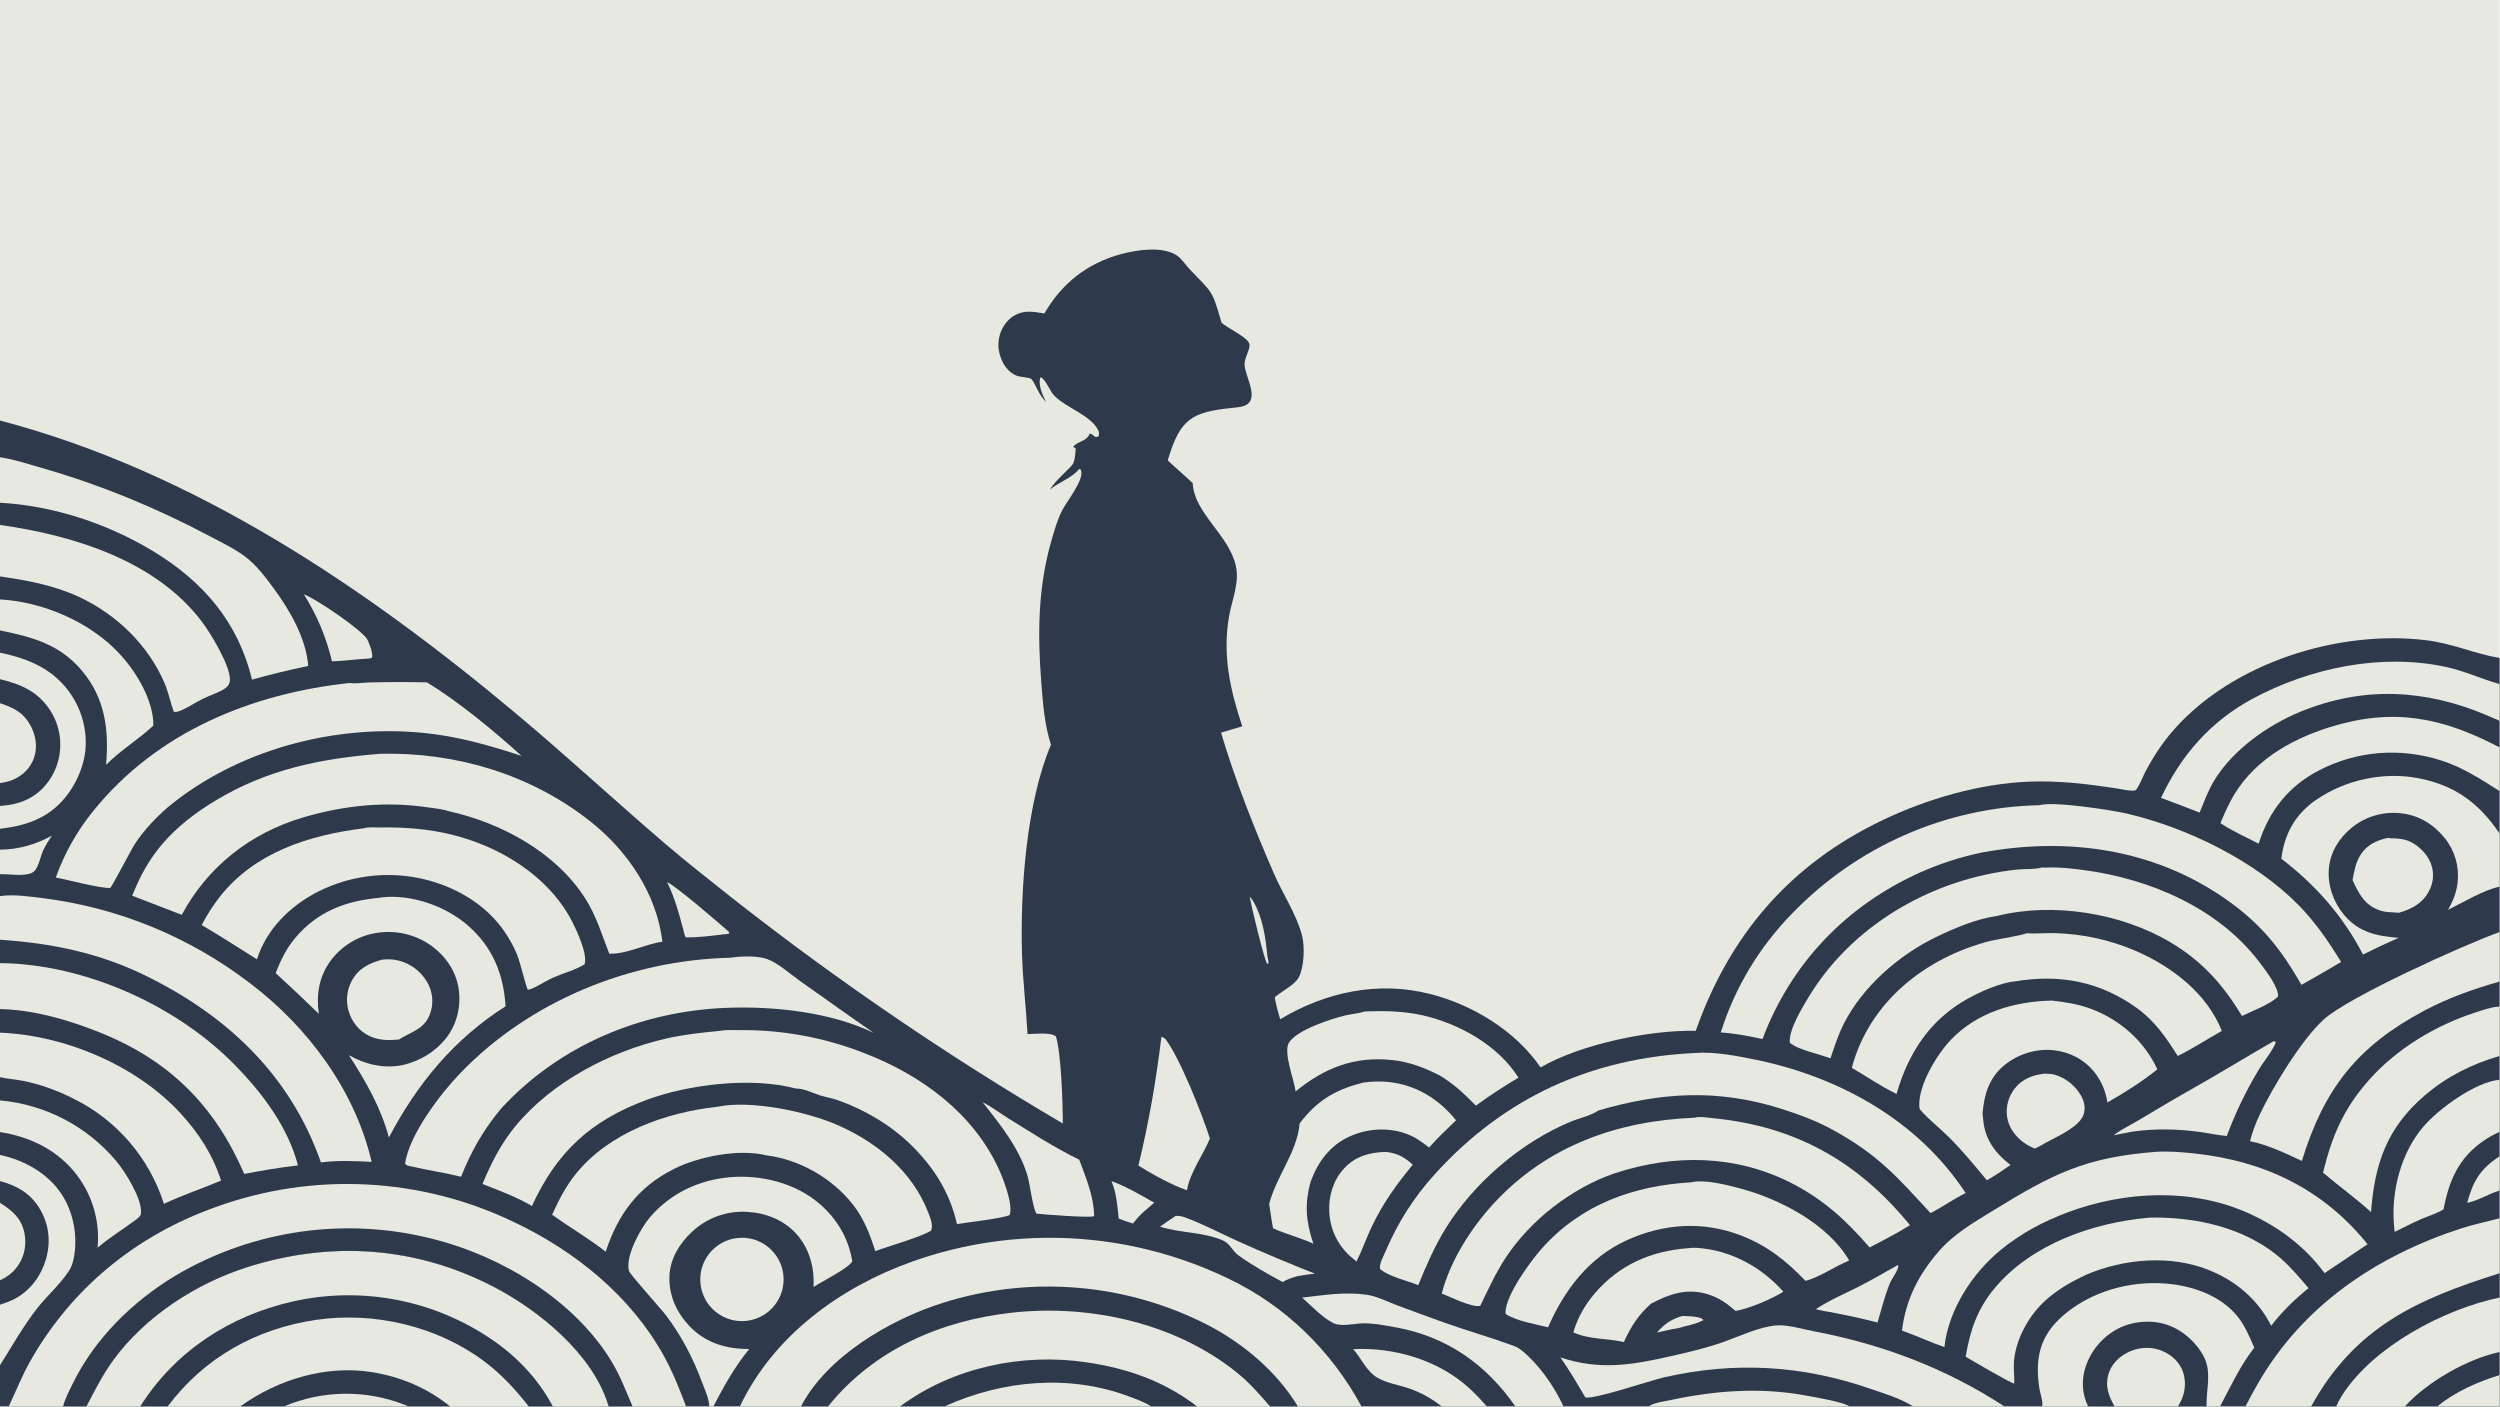 <?xml version="1.0" encoding="UTF-8"?> <svg xmlns="http://www.w3.org/2000/svg" xmlns:xlink="http://www.w3.org/1999/xlink" width="3839" height="2160" viewBox="0 0 3839 2160"><path fill="#E7E8DF" transform="matrix(2.109 0 0 2.109 6.10352e-05 0)" d="M0 0L1820 0L1820 479.07L1820 498.103L1820 524.854L1820 544.202L1820 576.023L1820 606.894L1820 645.612L1820 678.627L1820 714.698L1820 732.862L1820 768.861L1820 786.197L1820 824.098L1820 841.817L1820 866.721L1820 887.029L1820 927.075L1820 944.762L1820 984.444L1820 1001.23L1820 1024L1774.61 1024L1751.07 1024L1701.07 1024L1682.8 1024L1635.02 1024L1616.46 1024L1606.66 1024L1585.91 1024L1539.65 1024L1520.4 1024L1486.9 1024L1459.36 1024L1392.93 1024L1346.6 1024L1200.46 1024L1138.34 1024L1103.33 1024L1082.56 1024L1049.64 1024L991.324 1024L944.988 1024L924.663 1024L871.574 1024L838.211 1024L687.81 1024L655.388 1024L602.951 1024L583.249 1024L538.739 1024L519.421 1024L516.428 1024L499.554 1024L460.54 1024L443.178 1024L402.496 1024L384.933 1024L327.668 1024L297.132 1024L206.859 1024L175.012 1024L122.141 1024L102.143 1024L62.909 1024L45.947 1024L6.413 1024L0 1024L0 994.052L0 949.973L0 932.15L0 875.801L0 859.972L0 840.95L0 824.259L0 801.224L0 784.303L0 751.907L0 734.725L0 701.257L0 684.235L0 652.452L0 636.474L0 618.617L0 603.437L0 586.815L0 570.169L0 512.011L0 494.56L0 475.217L0 459.023L0 436.446L0 419.715L0 382.224L0 366.055L0 332.924L0 306.188L0 0Z"></path><path fill="#2E3A4C" transform="matrix(2.109 0 0 2.109 6.10352e-05 0)" d="M760.396 228.268C773.076 206.32 791.666 191.655 816.216 185.033C827.829 181.9 845.741 179.17 856.406 185.678C860.215 188.003 863.103 192.776 866.211 196.022C883.265 213.834 882.519 211.14 889.384 234.841C893.679 239.143 910.14 246.083 909.835 251.374C909.56 256.155 906.081 260.634 906.189 265.602C906.35 273.037 916.136 288.462 908.346 294.209C905.367 296.407 901.155 296.594 897.604 296.956C867.556 300.022 859.232 304.87 850.258 335.217C856.192 340.89 862.504 346.145 868.442 351.79C869.357 373.533 894.839 389.417 899.864 412.091C902.594 424.414 896.952 436.852 894.881 448.839C890.02 476.973 895.656 502.149 904.505 528.851L889.053 533.459C899.491 568.425 913.101 602.72 927.626 636.187C934.005 650.886 944.241 666.117 948.102 681.501C950.098 689.455 949.604 704.21 945.626 711.702C942.682 717.248 932.965 721.788 928.165 726.195C929.093 731.683 930.492 736.81 932.128 742.117C965.282 722.304 1003.26 714.066 1041.31 723.731C1072.18 731.573 1103.52 750.581 1121.73 777.222C1150.11 760.539 1201.32 749.714 1234.69 750.574C1259.45 680.491 1303.49 629.214 1371 597.037C1403.38 581.603 1441.26 570.594 1477.3 569.139C1498.67 568.276 1519.93 570.806 1541.01 574.019C1543.41 574.385 1553 576.541 1554.96 575.326C1556.79 574.191 1560.39 565.221 1561.55 562.973C1567.49 551.471 1574.37 540.862 1582.97 531.15C1626.14 482.355 1702.61 458.526 1766.13 466.107C1785.62 468.432 1801.94 476.079 1820 479.07L1820 498.103L1820 524.854L1820 544.202L1820 576.023L1820 606.894L1820 645.612L1820 678.627L1820 714.698L1820 732.862L1820 768.861L1820 786.197L1820 824.098L1820 841.817L1820 866.721L1820 887.029L1820 927.075L1820 944.762L1820 984.444L1820 1001.23L1820 1024L1774.61 1024L1751.07 1024L1701.07 1024L1682.8 1024L1635.02 1024L1616.46 1024L1606.66 1024L1585.91 1024L1539.65 1024L1520.4 1024L1486.9 1024L1459.36 1024L1392.93 1024L1346.6 1024L1200.46 1024L1138.34 1024L1103.33 1024L1082.56 1024L1049.64 1024L991.324 1024L944.988 1024L924.663 1024L871.574 1024L838.211 1024L687.81 1024L655.388 1024L602.951 1024L583.249 1024L538.739 1024L519.421 1024L516.428 1024L499.554 1024L460.54 1024L443.178 1024L402.496 1024L384.933 1024L327.668 1024L297.132 1024L206.859 1024L175.012 1024L122.141 1024L102.143 1024L62.909 1024L45.947 1024L6.413 1024L0 1024L0 994.052L0 949.973L0 932.15L0 875.801L0 859.972L0 840.95L0 824.259L0 801.224L0 784.303L0 751.907L0 734.725L0 701.257L0 684.235L0 652.452L0 636.474L0 618.617L0 603.437L0 586.815L0 570.169L0 512.011L0 494.56L0 475.217L0 459.023L0 436.446L0 419.715L0 382.224L0 366.055L0 332.924L0 306.188C141.176 343.24 266.507 427.951 377.108 520.714C413.765 551.46 448.912 584.1 485.302 615.186C500.912 628.521 517.259 641.188 533.295 654.013C609.715 714.02 690.08 768.82 773.849 818.043C773.889 804.77 772.649 765.79 768.786 754.555C764.521 751.415 753.442 752.866 748.17 752.935C747.086 733.4 744.699 713.837 744.135 694.292C742.813 648.512 747.251 584.558 765.221 542.268C760.568 527.711 759.388 512.526 758.213 497.376C755.447 461.738 755.633 427.735 765.699 393.144C767.766 386.039 769.946 378.29 773.331 371.69C776.672 365.177 789.187 349.716 787.22 342.806C787.101 342.386 787.015 342.195 786.862 341.813L785.713 341.498C785.572 341.674 785.435 341.852 785.29 342.024C780.098 348.18 770.692 351.245 764.372 356.534C769.017 349.013 779.717 340.585 781.371 337.499C782.627 335.156 783.151 329.147 783.22 326.45L781.292 325.418C785.251 320.679 790.693 321.989 793.559 315.662C796.774 316.448 796.892 319.431 799.908 317.606C800.508 315.386 800.319 314.506 799.199 312.468C793.645 302.365 776.567 296.863 768.134 288.604C764.175 284.726 762.727 278.694 758.408 274.879L757.354 275.008C755.934 281.065 759.093 287.387 761.66 292.714C755.903 287.091 753.659 278.63 751.015 276.045C749.848 274.904 742.93 274.431 741.072 273.843C732.259 271.058 727.141 260.31 726.973 251.693C726.836 244.724 729.333 238.059 734.236 233.079C738.281 228.97 743.745 226.853 749.496 226.936C753.16 226.989 756.802 227.602 760.396 228.268Z"></path><path fill="#E7E8DF" transform="matrix(2.109 0 0 2.109 6.10352e-05 0)" d="M538.739 1024C563.155 972.561 611.786 937.205 664.377 918.522C739.652 891.76 822.505 896.257 894.444 931.008C936.13 950.896 969.335 983.576 991.324 1024L944.988 1024L924.663 1024L871.574 1024L838.211 1024L687.81 1024L655.388 1024L602.951 1024L583.249 1024L538.739 1024Z"></path><path fill="#E7E8DF" transform="matrix(2.109 0 0 2.109 6.10352e-05 0)" d="M602.951 1024C636.461 982.458 685.325 961.345 737.615 955.698C793.868 949.624 855.876 963.401 900.442 999.26C909.58 1006.61 917.051 1015.14 924.663 1024L871.574 1024L838.211 1024L687.81 1024L655.388 1024L602.951 1024Z"></path><path fill="#2E3A4C" transform="matrix(2.109 0 0 2.109 6.10352e-05 0)" d="M655.388 1024C693.803 995.598 744.143 984.961 791.087 991.918C820.887 996.335 847.443 1005.51 871.574 1024L838.211 1024L687.81 1024L655.388 1024Z"></path><path fill="#E7E8DF" transform="matrix(2.109 0 0 2.109 6.10352e-05 0)" d="M687.81 1024C729.92 1004.94 778.399 1000.37 822.268 1016.86C827.465 1018.81 833.553 1020.98 838.211 1024L687.81 1024Z"></path><path fill="#2E3A4C" transform="matrix(2.109 0 0 2.109 6.10352e-05 0)" d="M583.249 1024C602.203 987.503 648.626 960.545 686.505 948.638C750.647 928.325 820.221 934.233 880.022 965.071C905.852 978.625 929.724 998.897 944.988 1024L924.663 1024C917.051 1015.14 909.58 1006.61 900.442 999.26C855.876 963.401 793.868 949.624 737.615 955.698C685.325 961.345 636.461 982.458 602.951 1024L583.249 1024Z"></path><path fill="#E7E8DF" transform="matrix(2.109 0 0 2.109 6.10352e-05 0)" d="M62.909 1024C68.835 1012.62 74.564 1001.25 82.093 990.821C105.309 958.662 142.753 934.418 180.285 922.531C241.162 903.249 303.153 907.488 359.949 937.189C392.83 954.383 431.598 986.019 442.892 1022.99C442.994 1023.33 443.09 1023.66 443.178 1024L402.496 1024L384.933 1024L327.668 1024L297.132 1024L206.859 1024L175.012 1024L122.141 1024L102.143 1024L62.909 1024Z"></path><path fill="#E7E8DF" transform="matrix(2.109 0 0 2.109 6.10352e-05 0)" d="M122.141 1024C148.717 988.465 186.636 967.316 230.486 960.966C272.512 954.88 318.533 965.654 352.657 991.27C365.102 1000.61 375.384 1011.78 384.933 1024L327.668 1024L297.132 1024L206.859 1024L175.012 1024L122.141 1024Z"></path><path fill="#2E3A4C" transform="matrix(2.109 0 0 2.109 6.10352e-05 0)" d="M175.012 1024C202.275 1004.36 237.441 993.729 270.974 999.105C291.805 1002.44 311.285 1010.7 327.668 1024L297.132 1024L206.859 1024L175.012 1024Z"></path><path fill="#E7E8DF" transform="matrix(2.109 0 0 2.109 6.10352e-05 0)" d="M206.859 1024C234.99 1012.08 266.684 1011.74 295.066 1023.04C295.779 1023.33 296.446 1023.66 297.132 1024L206.859 1024Z"></path><path fill="#2E3A4C" transform="matrix(2.109 0 0 2.109 6.10352e-05 0)" d="M102.143 1024C127.41 983.88 167.21 958.059 213.243 947.612C261.589 936.752 312.27 945.737 353.941 972.554C373.977 985.289 391.418 1002.87 402.496 1024L384.933 1024C375.384 1011.78 365.102 1000.61 352.657 991.27C318.533 965.654 272.512 954.88 230.486 960.966C186.636 967.316 148.717 988.465 122.141 1024L102.143 1024Z"></path><path fill="#E7E8DF" transform="matrix(2.109 0 0 2.109 6.10352e-05 0)" d="M6.413 1024C11.488 1013.24 15.948 1001.85 21.794 991.497C51.996 938.005 98.875 899.741 156.566 879.062C227.502 853.174 305.879 857.003 373.954 889.682C418.778 910.872 459.426 943.754 483.589 987.641C490.023 999.327 494.781 1011.58 499.554 1024L460.54 1024L443.178 1024C443.09 1023.66 442.994 1023.33 442.892 1022.99C431.598 986.019 392.83 954.383 359.949 937.189C303.153 907.488 241.162 903.249 180.285 922.531C142.753 934.418 105.309 958.662 82.093 990.821C74.564 1001.25 68.835 1012.62 62.909 1024L45.947 1024L6.413 1024Z"></path><path fill="#2E3A4C" transform="matrix(2.109 0 0 2.109 6.10352e-05 0)" d="M45.947 1024C47.309 1018.48 50.172 1013.2 52.646 1008.08C68.674 974.961 96.273 947.79 127.574 928.918C184.314 895.344 252.087 885.76 315.908 902.284C365.733 914.843 418.877 947.104 445.721 992.021C451.767 1002.14 455.896 1013.2 460.54 1024L443.178 1024C443.09 1023.66 442.994 1023.33 442.892 1022.99C431.598 986.019 392.83 954.383 359.949 937.189C303.153 907.488 241.162 903.249 180.285 922.531C142.753 934.418 105.309 958.662 82.093 990.821C74.564 1001.25 68.835 1012.62 62.909 1024L45.947 1024Z"></path><path fill="#E7E8DF" transform="matrix(2.109 0 0 2.109 6.10352e-05 0)" d="M1635.02 1024C1637.72 1018.68 1640.56 1013.43 1643.53 1008.26C1676.35 950.6 1730.34 914.45 1792.43 894.279C1801.57 891.311 1810.78 889.56 1820 887.029L1820 927.075L1820 944.762L1820 984.444L1820 1001.23L1820 1024L1774.61 1024L1751.07 1024L1701.07 1024L1682.8 1024L1635.02 1024Z"></path><path fill="#E7E8DF" transform="matrix(2.109 0 0 2.109 6.10352e-05 0)" d="M1701.07 1024C1702.37 1020.99 1703.92 1018.09 1705.69 1015.33C1728.83 979.929 1779.64 953.223 1820 944.762L1820 984.444L1820 1001.23L1820 1024L1774.61 1024L1751.07 1024L1701.07 1024Z"></path><path fill="#2E3A4C" transform="matrix(2.109 0 0 2.109 6.10352e-05 0)" d="M1820 984.444L1820 1001.23L1820 1024L1774.61 1024L1751.07 1024C1767.22 1006.25 1796.44 989.372 1820 984.444Z"></path><path fill="#E7E8DF" transform="matrix(2.109 0 0 2.109 6.10352e-05 0)" d="M1820 1001.23L1820 1024L1774.61 1024C1787.96 1013.2 1803.71 1006.27 1820 1001.23Z"></path><path fill="#2E3A4C" transform="matrix(2.109 0 0 2.109 6.10352e-05 0)" d="M1820 927.075L1820 944.762C1779.64 953.223 1728.83 979.929 1705.69 1015.33C1703.92 1018.09 1702.37 1020.99 1701.07 1024L1682.8 1024C1714.68 966.358 1759.4 946.127 1820 927.075Z"></path><path fill="#E7E8DF" transform="matrix(2.109 0 0 2.109 6.10352e-05 0)" d="M1486.9 1024C1486.93 1023.85 1486.97 1023.7 1486.99 1023.54C1487.55 1019.87 1485.48 1014.7 1484.9 1010.91C1481.28 987.012 1486.01 970.322 1505.68 955.002C1526.84 938.515 1555.44 931.714 1581.85 935.085C1599.78 937.374 1618.51 944.674 1629.84 959.36C1634.88 965.891 1638.05 973.778 1641.4 981.259C1631.49 993.701 1623.96 1009.94 1616.46 1024L1606.66 1024L1585.91 1024L1539.65 1024L1520.4 1024L1486.9 1024Z"></path><path fill="#2E3A4C" transform="matrix(2.109 0 0 2.109 6.10352e-05 0)" d="M1520.4 1024C1515.89 1014.86 1515.4 1004.85 1518.57 995.176C1522.6 983.036 1531.25 972.975 1542.64 967.178C1553.26 961.814 1566.88 960.803 1578.13 964.68C1589.39 968.563 1599.68 977.725 1604.94 988.431C1610.52 999.775 1606.17 1012.32 1606.66 1024L1585.91 1024L1539.65 1024L1520.4 1024Z"></path><path fill="#E7E8DF" transform="matrix(2.109 0 0 2.109 6.10352e-05 0)" d="M1539.65 1024C1535.36 1016.57 1532.67 1009.43 1535.12 1000.8C1537.06 993.914 1542.12 988.563 1548.32 985.205C1555.47 981.336 1564.03 980.25 1571.82 982.709C1578.69 984.878 1585.06 989.655 1588.33 996.169C1591.46 1002.42 1591.62 1010.25 1589.34 1016.81C1588.48 1019.3 1587.16 1021.68 1585.91 1024L1539.65 1024Z"></path><path fill="#E7E8DF" transform="matrix(2.109 0 0 2.109 6.10352e-05 0)" d="M0 652.452C10.229 651.029 21.55 652.787 31.738 654.03C86.42 660.996 138.276 682.342 182.02 715.89C224.089 747.666 258.649 794.168 270.587 846.001C258.067 845.29 246.174 844.828 233.678 846.395C211.404 782.651 164.953 738.986 104.992 709.909C71.269 693.557 36.996 686.714 0 684.235L0 652.452Z"></path><path fill="#E7E8DF" transform="matrix(2.109 0 0 2.109 6.10352e-05 0)" d="M0 701.257C61.512 701.894 128.322 731.818 171.08 775.492C190.908 795.745 209.715 820.674 216.958 848.532C203.889 850.014 190.76 852.274 177.844 854.761C155.996 804.3 122.732 771.46 71.13 751.124C48.838 742.338 24.136 735.202 0 734.725L0 701.257Z"></path><path fill="#E7E8DF" transform="matrix(2.109 0 0 2.109 6.10352e-05 0)" d="M0 332.924C10.51 334.488 21.06 338.031 31.265 340.973C73.714 353.211 113.395 369.595 152.411 390.26C161.082 394.853 170.381 399.253 178.284 405.12C186.612 411.304 193.267 420.241 199.376 428.512C211.065 444.336 222.885 464.853 224.437 484.869C210.647 487.762 197.087 490.986 183.53 494.852C173.344 452.928 148.084 423.595 111.673 401.434C78.724 381.381 38.636 368.109 0 366.055L0 332.924Z"></path><path fill="#E7E8DF" transform="matrix(2.109 0 0 2.109 6.10352e-05 0)" d="M0 382.224C52.973 389.695 113.185 407.95 146.987 452.613C153.243 460.88 168.711 486.134 167.322 496.038C166.993 498.38 165.621 500.078 163.687 501.353C158.875 504.524 152.932 506.216 147.771 508.754C142.465 511.362 137.485 514.867 132.053 517.176C130.222 517.954 128.586 518.564 126.568 518.335C124.054 511.357 122.783 504.463 119.835 497.518C108.104 469.888 85.124 447.638 58.05 434.87C39.812 426.269 19.815 422.518 0 419.715L0 382.224Z"></path><path fill="#E7E8DF" transform="matrix(2.109 0 0 2.109 6.10352e-05 0)" d="M1820 678.627L1820 714.698C1801.21 719.981 1782.62 726.594 1765.35 735.758C1716.37 761.743 1692.13 792.837 1676.03 845.292C1663.97 839.642 1651.35 833.627 1638.27 830.907C1640.01 824.19 1642.33 817.944 1645.29 811.676C1654.85 791.469 1675.65 757.227 1691.82 742.403C1709.75 725.967 1793.91 687.98 1820 678.627Z"></path><path fill="#E7E8DF" transform="matrix(2.109 0 0 2.109 6.10352e-05 0)" d="M516.428 1024C516.421 1023.8 516.42 1023.6 516.408 1023.41C516.066 1017.82 512.943 1011.22 510.961 1005.91C504.524 988.655 496.287 972.875 485.234 958.129C481.369 952.972 458.492 927.763 457.904 925.276C455.313 914.325 466.417 894.385 473.157 886.42C487.953 868.936 509.207 858.923 531.865 857.112C554.493 855.303 579.085 861.409 596.548 876.363C609.406 887.373 617.858 901.619 620.569 918.384C618.035 923.353 598.077 933.252 592.342 937.093C593.104 923.252 589.511 909.425 580.218 898.847C571.081 888.447 557.807 883.128 544.143 882.393C529.266 881.451 514.664 886.715 503.807 896.933C494.762 905.329 487.902 916.545 487.426 929.111C486.903 942.948 492.391 955.286 501.744 965.284C512.539 976.824 526.75 981.751 542.267 982.163L545.512 982.252C534.885 995.224 527.171 1009.22 519.421 1024L516.428 1024Z"></path><path fill="#E7E8DF" transform="matrix(2.109 0 0 2.109 6.10352e-05 0)" d="M1136.19 988.377C1164.74 997.82 1187.78 993.983 1216.25 987.526C1229.12 984.607 1241.98 981.663 1254.45 977.273C1266.43 973.053 1280.54 966.149 1293.22 965.084C1301.49 964.389 1311.88 967.65 1320.13 969.217C1370.42 978.77 1416.38 995.998 1459.36 1024L1392.93 1024C1383.5 1018.07 1372.2 1014.77 1361.73 1011.15C1311.87 993.939 1263.14 991.176 1211.61 1002.86C1202.15 1005.01 1159.9 1019.34 1154.27 1017.44C1148.51 1007.59 1142.74 997.734 1136.19 988.377Z"></path><path fill="#E7E8DF" transform="matrix(2.109 0 0 2.109 6.10352e-05 0)" d="M1661.09 625.262C1661.25 623.805 1661.46 622.355 1661.72 620.914C1664.69 604.634 1672.62 591.872 1686.37 582.414C1707.68 567.762 1735.44 561.751 1760.82 566.622C1787.56 571.754 1804.98 584.761 1820 606.894L1820 645.612C1808.69 647.81 1793.03 657.251 1782.44 662.457C1786.06 656.196 1788.67 649.679 1789.44 642.437C1790.75 630.796 1787.31 619.12 1779.91 610.042C1771.89 600.122 1760.89 593.451 1748.11 592.152C1735.3 590.719 1722.44 594.475 1712.41 602.582C1703.12 610.173 1696.77 620.319 1695.69 632.399C1694.6 644.522 1699.04 657.021 1706.84 666.263C1717.54 678.937 1730.73 681.619 1746.41 682.857C1737.68 686.688 1729.05 690.746 1720.53 695.026C1706.28 667.309 1685.87 644.175 1661.09 625.262Z"></path><path fill="#E7E8DF" transform="matrix(2.109 0 0 2.109 6.10352e-05 0)" d="M0 751.907C46.83 753.681 98.864 775.471 130.958 810.116C144.611 824.854 154.76 840.399 160.962 859.608C147.184 865.473 132.865 870.07 119.36 876.547C108.745 843.12 84.971 815.463 53.523 799.953C42.034 794.151 29.425 789.449 16.773 786.98C11.224 785.897 5.491 785.501 0 784.303L0 751.907Z"></path><path fill="#E7E8DF" transform="matrix(2.109 0 0 2.109 6.10352e-05 0)" d="M1573.47 580.961C1588.01 549.95 1609.57 525.267 1639.93 508.88C1681.76 486.307 1733.85 475.429 1780.85 485.603C1794.3 488.514 1806.24 494.118 1819.24 497.886L1820 498.103L1820 524.854C1817.01 523.517 1814.01 522.206 1811 520.922C1766.03 501.799 1721.03 499.431 1675.29 518.08C1651.44 527.808 1626 545.756 1612.35 568.042C1607.82 575.428 1604.88 583.708 1601.54 591.667C1592.22 587.988 1582.87 584.419 1573.47 580.961Z"></path><path fill="#E7E8DF" transform="matrix(2.109 0 0 2.109 6.10352e-05 0)" d="M1820 732.862L1820 768.861C1799.76 774.739 1781.5 783.86 1765.44 797.655C1737.88 821.31 1729.01 847.423 1726.39 882.553C1715.09 872.296 1702.97 863.635 1691.43 853.814C1698.07 826.86 1706.4 807.175 1725.17 786.064C1745.3 763.434 1773.54 746.529 1802.21 737.242C1807.95 735.381 1813.94 733.209 1820 732.862Z"></path><path fill="#E7E8DF" transform="matrix(2.109 0 0 2.109 6.10352e-05 0)" d="M1616.72 599.309C1618.83 594.041 1621.25 588.745 1623.86 583.71C1638.56 555.299 1666.61 538.733 1696.32 529.466C1742.65 515.015 1778.2 522.299 1820 544.202L1820 576.023C1806.29 567.338 1793.25 558.751 1777.64 553.753C1747.69 544.162 1716.27 546.527 1688.34 561.019C1666.04 572.594 1652.11 590.632 1644.55 614.288C1635.23 609.497 1625.43 605.148 1616.72 599.309Z"></path><path fill="#E7E8DF" transform="matrix(2.109 0 0 2.109 6.10352e-05 0)" d="M0 840.95C17.578 844.644 34.817 854.259 44.885 869.562C53.731 883.009 56.855 900.897 53.575 916.698C52.891 919.992 51.788 923.01 49.904 925.815C43.467 935.401 34.227 943.497 27.063 952.627C17.012 965.436 8.678 980.289 0 994.052L0 949.973L0 932.15L0 875.801L0 859.972L0 840.95Z"></path><path fill="#2E3A4C" transform="matrix(2.109 0 0 2.109 6.10352e-05 0)" d="M0 859.972C12.713 863.368 22.78 869.235 29.472 881.005C35.804 892.143 37.034 904.694 33.437 916.938C29.874 929.067 22.276 939.386 11.113 945.52C7.666 947.415 3.734 948.735 0 949.973L0 932.15L0 875.801L0 859.972Z"></path><path fill="#E7E8DF" transform="matrix(2.109 0 0 2.109 6.10352e-05 0)" d="M0 875.801C8.712 881.331 15.407 886.739 17.706 897.414C19.419 905.369 18.066 913.928 13.59 920.76C10.298 925.828 5.565 929.795 0 932.15L0 875.801Z"></path><path fill="#E7E8DF" transform="matrix(2.109 0 0 2.109 6.10352e-05 0)" d="M0 436.446C31.901 438.239 66.683 453.319 88.17 477.258C99.835 490.253 111.785 510.3 111.687 528.325C100.731 538.513 87.731 546.214 77.223 556.91C79.449 531.581 76.614 508.548 59.721 488.407C43.523 469.096 23.614 463.835 0 459.023L0 436.446Z"></path><path fill="#E7E8DF" transform="matrix(2.109 0 0 2.109 6.10352e-05 0)" d="M1820 786.197L1820 824.098C1816.03 825.857 1812.02 828.104 1808.43 830.553C1790.29 842.927 1783.13 859.572 1779.2 880.525C1774.29 883.555 1768.29 885.341 1762.98 887.637C1756.4 890.48 1749.99 893.784 1743.58 896.992C1743.37 895.042 1743.19 893.088 1743.04 891.133C1741.12 866.758 1748.43 839.074 1764.51 820.309C1775.7 807.244 1802.75 787.564 1820 786.197Z"></path><path fill="#E7E8DF" transform="matrix(2.109 0 0 2.109 6.10352e-05 0)" d="M948.118 944.829C963.545 943.025 979.637 940.441 995.15 942.733C1002.67 943.844 1010.29 947.809 1017.4 950.507C1028.54 954.662 1039.71 958.742 1050.9 962.746C1067.74 968.802 1085.02 973.667 1101.79 979.811C1104.12 980.665 1106.07 981.726 1108.01 983.289C1120.35 993.248 1131.86 1009.61 1138.34 1024L1103.33 1024C1082.2 993.504 1053.53 973.279 1016.63 966.527C1008.81 965.096 999.66 963.276 991.717 963.57C985.692 963.793 976.39 966.08 970.965 963.447C962.997 959.581 954.858 950.743 948.118 944.829Z"></path><path fill="#E7E8DF" transform="matrix(2.109 0 0 2.109 6.10352e-05 0)" d="M1.10502e-14 801.224C32.983 804.173 63.451 820.087 84.72 845.474C91.299 853.473 103.726 873.027 102.633 883.611C102.427 885.603 99.836 887.441 98.3 888.574C89.213 895.274 79.673 901.15 71.042 908.477C72.967 888.405 66.775 868.397 53.849 852.922C40.045 836.401 20.924 827.537 0 824.259L0 801.224L1.10502e-14 801.224Z"></path><path fill="#2E3A4C" transform="matrix(2.109 0 0 2.109 6.10352e-05 0)" d="M0 494.56C15.513 498.164 28.237 503.845 37.023 517.959C43.545 528.528 45.534 541.28 42.541 553.334C39.865 564.412 32.774 574.5 22.961 580.378C15.864 584.629 8.163 586.237 0 586.815L0 570.169L0 512.011L0 494.56Z"></path><path fill="#E7E8DF" transform="matrix(2.109 0 0 2.109 6.10352e-05 0)" d="M0 512.011C10.239 515.443 17.494 518.972 22.671 529.165C26.278 536.268 27.357 544.351 24.697 551.961C22.209 559.079 16.812 564.408 10.014 567.5C6.764 568.977 3.512 569.654 0 570.169L0 512.011Z"></path><path fill="#E7E8DF" transform="matrix(2.109 0 0 2.109 6.10352e-05 0)" d="M0 475.217C21.594 479.725 40.145 487.65 52.521 506.876C60.99 520.032 64.554 536.943 61.207 552.299C57.729 568.252 47.878 583.946 33.986 592.749C23.404 599.454 12.271 601.952 0 603.437L0 586.815C8.163 586.237 15.864 584.629 22.961 580.378C32.774 574.5 39.865 564.412 42.541 553.334C45.534 541.28 43.545 528.528 37.023 517.959C28.237 503.845 15.513 498.164 0 494.56L0 475.217Z"></path><path fill="#E7E8DF" transform="matrix(2.109 0 0 2.109 6.10352e-05 0)" d="M985.31 982.343C1015.02 980.803 1046.96 990.208 1069.32 1010.34C1074.06 1014.6 1078.35 1019.23 1082.56 1024L1049.64 1024C1042.45 1018.33 1035.2 1014.23 1026.56 1011.15C1018.37 1008.23 1006.87 1006.76 1000.12 1001.21C994.09 996.253 990.494 988.193 985.31 982.343Z"></path><path fill="#E7E8DF" transform="matrix(2.109 0 0 2.109 6.10352e-05 0)" d="M1200.46 1024C1204.56 1021.19 1211.84 1020.39 1216.79 1019.33C1249.35 1012.36 1282.35 1010.03 1315.24 1016.17C1321.44 1017.33 1342.22 1020.78 1346.6 1024L1200.46 1024Z"></path><path fill="#E7E8DF" transform="matrix(2.109 0 0 2.109 6.10352e-05 0)" d="M0 618.617C13.061 618.705 26.403 614.793 37.75 608.437C35.426 611.989 33.091 615.541 31.346 619.422C29.496 623.539 28.291 630.369 25.516 633.715C24.157 635.353 22.449 636.027 20.416 636.437C13.973 637.738 6.592 636.411 0 636.474L0 618.617Z"></path><path fill="#E7E8DF" transform="matrix(2.109 0 0 2.109 6.10352e-05 0)" d="M1820 841.817L1820 866.721C1819.79 866.82 1819.59 866.945 1819.37 867.017C1811.52 869.55 1804.45 874.143 1796.37 875.837C1800.82 859.667 1805.9 851.259 1820 841.817Z"></path><path fill="#E7E8DF" transform="matrix(2.109 0 0 2.109 6.10352e-05 0)" d="M523.899 750.615C528.548 749.71 534.195 750.098 538.952 750.04C569.618 749.799 600.049 755.395 628.624 766.53C670.491 782.509 709.122 810.6 727.798 852.469C730.95 859.536 737.847 877.555 735.068 884.762C728.884 887.334 704.993 889.884 696.78 891.267C691.639 868.205 679.633 849.43 662.776 833.078C647.953 818.699 628.636 807.52 609.176 800.777C605.201 799.399 601.062 798.875 597.111 797.568C591.587 795.743 585.329 792.49 579.436 792.584C547.23 783.953 501.33 789.487 470.609 800.911C429.851 816.067 405.271 838.999 387.294 878.106C376.058 871.481 363.448 866.847 351.327 862.093C357.536 846.979 364.857 832.624 375.301 819.961C402.104 787.465 444.469 765.481 485.041 756.184C497.818 753.255 510.87 751.865 523.899 750.615Z"></path><path fill="#E7E8DF" transform="matrix(2.109 0 0 2.109 6.10352e-05 0)" d="M276.965 548.837C331.88 547.553 386.159 563.684 429.533 597.844C456.893 619.392 478.082 650.62 482.316 685.67C469.764 687.366 456.118 694.906 443.599 694.402C438.269 680.606 434.255 667.007 426.239 654.361C404.827 620.581 364.932 599.109 326.813 590.647C322.204 589.059 316.719 588.624 311.87 587.895C280.864 583.234 249.932 586.407 219.996 595.411C181.861 606.882 151.164 631.163 132.33 666.096L96.24 652.184C101.963 638.043 108.202 626.259 118.144 614.577C128.962 601.868 142.705 591.451 156.952 582.879C194.974 560.003 233.381 552.355 276.965 548.837Z"></path><path fill="#E7E8DF" transform="matrix(2.109 0 0 2.109 6.10352e-05 0)" d="M1484.99 586.274C1495.03 583.2 1538.1 589.916 1548.84 592.441C1592.8 602.774 1642.35 626.893 1674.14 659.558C1686.3 672.056 1695.47 685.622 1704.63 700.34C1695.19 706.203 1685.33 711.505 1675.73 717.099C1660.21 689.905 1645.38 671.706 1619.29 653.744C1567.19 617.865 1504.81 609.384 1443.45 620.648C1427.82 623.882 1412.58 628.787 1398 635.279C1344.24 659.514 1304.18 701.245 1283.29 756.556C1273.3 754.409 1263.12 752.381 1252.91 751.753C1263.08 719.446 1280.69 689.978 1304.32 665.721C1351.64 616.338 1416.62 587.764 1484.99 586.274Z"></path><path fill="#E7E8DF" transform="matrix(2.109 0 0 2.109 6.10352e-05 0)" d="M1234.5 766.676C1248.4 765.61 1265.65 768.951 1279.27 771.797C1339.73 784.428 1396.7 816.012 1431.2 868.679C1422.43 873.029 1414.41 878.789 1405.64 883.261C1381.14 856.681 1367.47 840.772 1334.54 822.693C1322.54 816.102 1309.95 811.413 1296.92 807.301C1250.84 792.766 1209.9 795.143 1163.9 808.531C1158.72 812.268 1149.44 814.259 1143.35 816.815C1107.57 831.824 1073.45 860.961 1052.93 893.884C1044.72 907.046 1038.53 921.426 1032.66 935.746C1024.2 932.318 1012.69 929.997 1005.47 924.51C1004.87 924.051 1004.76 923.777 1004.72 923.016C1004.57 919.669 1007.53 914.181 1008.84 911.104C1017.8 890.126 1029.55 871.604 1044.95 854.672C1096.01 798.515 1159.17 770.257 1234.5 766.676Z"></path><path fill="#E7E8DF" transform="matrix(2.109 0 0 2.109 6.10352e-05 0)" d="M1486.91 631.609C1487.96 631.69 1489.01 631.765 1490.06 631.706C1498.9 631.212 1508.22 632.346 1516.98 633.489C1564.83 639.731 1614.89 660.915 1644.87 700.255C1648.86 705.487 1659.51 719.108 1658.63 725.631C1652.55 731.516 1640.22 735.904 1632.43 739.744C1618.79 717.123 1603.51 699.946 1580.6 686.255C1544.65 664.77 1494.82 656.699 1454.04 666.927C1439.26 668.918 1422.48 676.026 1409.15 682.543C1382.16 695.747 1356.01 718.613 1342.36 745.674C1338.28 753.764 1335.73 762.098 1332.78 770.628C1325.36 767.657 1308.33 764.192 1303.2 759.144C1302.23 750.016 1312.37 733.438 1317.1 725.631C1344.89 679.804 1393.2 648.423 1445.01 637.026C1453.12 635.191 1461.33 633.874 1469.6 633.085C1474.96 632.616 1481.13 633.116 1486.29 631.78C1486.5 631.726 1486.7 631.666 1486.91 631.609Z"></path><path fill="#E7E8DF" transform="matrix(2.109 0 0 2.109 6.10352e-05 0)" d="M532.166 697.333C532.365 697.295 532.564 697.248 532.765 697.218C539.933 696.127 551.652 695.835 558.448 698.257C566.585 701.156 575.354 709.238 582.547 714.297C600.483 726.913 618.217 739.743 636.319 752.129C604.842 736.87 563.407 732.471 528.75 733.833C466.695 736.271 407.435 761.072 365.134 806.845C352.129 822.327 343.18 838.02 335.702 856.816C323.771 853.899 311.664 852.11 299.745 849.349C297.831 848.906 296.02 848.93 294.946 847.217C297.984 826.113 320.492 796.672 334.922 781.629C385.715 728.673 458.988 698.942 532.166 697.333Z"></path><path fill="#E7E8DF" transform="matrix(2.109 0 0 2.109 6.10352e-05 0)" d="M254.717 497.274C258.71 498.031 264.685 496.969 268.888 496.904C282.827 496.561 296.771 496.533 310.711 496.819C332.805 509.973 360.434 532.788 379.743 550.396C356.202 542.597 332.77 535.994 307.989 533.594C242.965 527.296 172.888 545.898 122.229 587.734C113.537 595.257 105.265 604.013 98.811 613.552C95.363 618.647 81.784 645.313 80.257 646.514C73.269 646.988 49.449 640.578 40.62 638.934C46.929 621.278 56.21 604.831 68.063 590.305C114.382 532.98 182.937 504.946 254.717 497.274Z"></path><path fill="#E7E8DF" transform="matrix(2.109 0 0 2.109 6.10352e-05 0)" d="M265.388 603.035C268.296 602.039 273.291 602.538 276.422 602.485C298.527 602.116 319.57 604.154 340.665 611.082C371.787 621.302 401.879 641.799 416.919 671.614C420.281 678.278 427.978 695.04 425.641 702.103C418.944 706.267 410.734 708.396 403.484 711.506C399.003 713.428 394.729 716.094 390.414 718.374C388.404 719.436 386.605 720.222 384.359 720.71C383.107 719.099 378.623 700.199 376.679 695.522C366.638 671.363 349.05 655.326 325.018 645.365C322.308 644.308 319.568 643.325 316.803 642.419C288.357 633.38 257.494 635.944 230.928 649.554C210.879 659.979 194.078 676.572 187.104 698.489C173.658 690.207 160.487 681.482 146.843 673.526C150.568 666.415 154.901 659.64 159.794 653.277C185.543 620.31 225.529 607.943 265.388 603.035Z"></path><path fill="#E7E8DF" transform="matrix(2.109 0 0 2.109 6.10352e-05 0)" d="M522.198 805.88C546.441 800.723 587.528 809.318 610.096 819.279C638.746 831.924 664.292 852.931 675.829 882.751C677.273 886.482 679.668 892.082 677.931 896.026C671.29 900.438 646.662 907.451 637.348 910.941C633.375 898.742 629.162 887.467 621.188 877.267C606.046 857.897 582.315 844.239 557.863 841.195C537.802 836.258 508.615 842.089 490.396 851.284C464.471 864.37 449.989 884.199 441.004 911.393C428.563 901.623 414.834 893.708 402.017 884.469C406.785 873.89 412.002 863.706 419.333 854.635C443.633 824.564 484.974 809.914 522.198 805.88Z"></path><path fill="#E7E8DF" transform="matrix(2.109 0 0 2.109 6.10352e-05 0)" d="M1569.99 838.646C1579.38 838.113 1588.69 838.865 1598.02 839.871C1648.77 845.342 1691.61 865.883 1723.88 905.957L1692.56 926.985C1678.31 907.733 1659.87 893.792 1638.16 883.82C1596.84 864.841 1547.79 866.983 1505.73 882.651C1487.78 889.383 1472.07 897.69 1457.12 909.788C1436.27 926.658 1418.63 953.795 1415.75 980.846C1405.32 977.301 1395.3 972.457 1384.87 968.825C1387.58 946.573 1396.64 928.582 1411.23 911.586C1422.51 898.453 1436.89 890.232 1451.46 881.272C1494.92 854.542 1518.52 842.62 1569.99 838.646Z"></path><path fill="#E7E8DF" transform="matrix(2.109 0 0 2.109 6.10352e-05 0)" d="M1234 813.811C1237.23 812.676 1244.54 813.906 1248.1 814.263C1307.75 820.253 1353.02 845.884 1390.69 892.066C1381.28 898.053 1371.13 903.067 1361.3 908.322C1344.59 888.87 1327.6 873.256 1304.55 861.5C1263.92 840.77 1219.29 840.147 1176.41 854.061L1175.32 854.432C1144.21 865.172 1114.2 888.463 1096.16 916.003C1089.01 926.923 1083.51 939.016 1077.82 950.745C1071.99 952.424 1055.85 944.119 1049.76 941.89C1055.77 918.367 1070.99 894.339 1087.3 876.59C1126.24 834.225 1177.63 816.075 1234 813.811Z"></path><path fill="#E7E8DF" transform="matrix(2.109 0 0 2.109 6.10352e-05 0)" d="M1475.3 679.53C1482.32 679.975 1489.52 679.25 1496.57 679.454C1516.84 680.022 1536.82 684.46 1555.43 692.53C1581.53 703.898 1606.98 723.4 1617.75 750.629C1607.04 756.671 1596.66 763.415 1585.65 768.894C1577.12 755.363 1568.88 743.268 1555.69 733.828C1528.84 714.601 1499.61 709.118 1467.42 714.527C1456.99 715.33 1442.23 721.932 1433.02 727.009C1405.28 742.289 1389.44 766.724 1380.91 796.511C1369.83 791.161 1359.02 783.744 1348.33 777.527C1361.04 729.579 1401.83 697.314 1448.83 685.19C1452.68 684.196 1473.67 680.848 1475.3 679.53Z"></path><path fill="#E7E8DF" transform="matrix(2.109 0 0 2.109 6.10352e-05 0)" d="M1564.78 886.622C1570.93 886.322 1577.09 886.621 1583.22 887.063C1610.87 889.057 1639.65 897.854 1660.84 916.402C1668.21 922.856 1674.51 930.51 1680.9 937.911C1671.11 945.792 1661.27 955.291 1653.69 965.323C1644.09 946.275 1628.17 932.77 1608.5 924.806C1580.53 913.483 1546.54 916.407 1519.19 928.069C1508.17 933.228 1497.54 939.185 1488.59 947.551C1476.89 958.498 1467.83 974.985 1466.43 991.069C1465.95 996.512 1466.81 1001.94 1466.63 1007.39C1463.82 1007.07 1435.88 990.588 1431.23 987.863C1434.51 968.461 1439.7 952.955 1452.58 937.644C1479.51 905.639 1524.36 890.121 1564.78 886.622Z"></path><path fill="#E7E8DF" transform="matrix(2.109 0 0 2.109 6.10352e-05 0)" d="M1231.59 860.847C1241.11 858.545 1257.24 862.726 1266.72 865.238C1295.63 872.904 1330.87 891.024 1346.43 917.808C1335.63 922.173 1325.89 929.46 1314.67 932.643C1300.44 917.891 1286.71 906.863 1267.37 899.474C1239.86 888.961 1211.49 890.869 1184.84 902.872C1156.94 915.534 1139.16 939.017 1127.16 966.459C1117.67 964.002 1104.74 962.069 1096.51 956.874C1096.28 956.26 1096.15 956.056 1096.18 955.313C1096.57 942.668 1114.41 918.277 1122.67 909.004C1151.3 876.855 1189.5 863.263 1231.59 860.847Z"></path><path fill="#E7E8DF" transform="matrix(2.109 0 0 2.109 6.10352e-05 0)" d="M1494.05 728.536C1503.77 729.653 1513.04 731.064 1522.26 734.481C1543.47 742.34 1561.32 757.991 1570.81 778.603C1559.79 787.431 1546.79 795.785 1534.46 802.687C1533.18 794.656 1530.29 787.481 1525.27 781.038C1517.86 771.547 1507.15 765.957 1495.22 764.673C1482.57 763.312 1469.04 767.591 1459.27 775.712C1448.15 784.969 1444.73 796.853 1443.53 810.668C1443.71 812.918 1443.95 815.163 1444.24 817.402C1446.04 830.759 1453.51 840.355 1463.88 848.227C1458.25 852.179 1452.68 856.009 1446.66 859.356C1437.76 848.63 1428.76 837.696 1418.89 827.846C1412.29 821.258 1404.42 815.237 1398.33 808.25C1397.48 807.277 1397.52 806.065 1397.47 804.828C1396.93 789.943 1410.29 767.782 1420.38 757.179C1439.65 736.926 1466.79 729.143 1494.05 728.536Z"></path><path fill="#E7E8DF" transform="matrix(2.109 0 0 2.109 6.10352e-05 0)" d="M276.115 653.717C276.795 653.536 276.885 653.491 277.694 653.399C299.496 650.908 324.691 659.742 340.977 674.117C358.9 689.937 366.599 709.284 368.125 732.692C330.501 756.602 303.778 789.092 283.141 828.25C277.589 806.937 266.001 786.598 253.992 768.259C265.975 775.148 279.847 778.308 293.503 775.45C305.545 772.518 316.408 766.223 324.276 756.546C332.2 746.8 335.546 734.252 334.194 721.791C332.779 708.757 325.729 697.641 315.488 689.663C304.1 680.944 289.706 677.129 275.496 679.064C261.678 680.895 249.179 688.214 240.819 699.37C232.33 710.891 230.117 724.235 232.142 738.155C221.799 728.114 211.313 718.22 200.688 708.477C204.379 699.215 208.409 690.765 214.853 683.061C231.003 663.755 251.611 655.929 276.115 653.717Z"></path><path fill="#E7E8DF" transform="matrix(2.109 0 0 2.109 6.10352e-05 0)" d="M993.918 736.445C1008.14 735.89 1022.03 736.143 1035.97 739.306C1062.41 745.302 1090.89 761.172 1105.61 784.649C1095 791.081 1084.58 797.622 1074.62 805.047C1066.13 796.398 1058.69 789.292 1048.22 783.021C1037.11 777.361 1026.13 773.143 1013.63 771.83C986.118 768.939 964.43 777.498 943.372 794.662C942.351 786.542 934.304 766.346 938.43 759.349C943.927 750.028 968.831 741.962 979.179 739.435C983.86 738.291 988.721 738.027 993.315 736.637C993.517 736.576 993.717 736.509 993.918 736.445Z"></path><path fill="#E7E8DF" transform="matrix(2.109 0 0 2.109 6.10352e-05 0)" d="M992.577 788.243C998.637 787.359 1004.78 787.208 1010.88 787.794C1030.99 789.83 1047.64 800.225 1060.18 815.678C1053.51 822.165 1046.7 828.555 1040.54 835.533C1035.45 831.551 1030.74 828.119 1024.63 825.763C1011.24 820.598 995.459 821.582 982.478 827.562C968.39 834.052 959.706 845.853 954.428 860.054C949.673 876.598 950.905 889.599 956.296 905.59C946.835 901.19 936.518 898.681 926.944 894.351C925.775 888.487 925.039 882.461 924.113 876.549C929.37 856.387 944.553 838.678 946.282 818.002C959.218 801.014 972.151 793.517 992.577 788.243Z"></path><path fill="#E7E8DF" transform="matrix(2.109 0 0 2.109 6.10352e-05 0)" d="M1229.43 908.815C1231.42 908.556 1233.37 908.454 1235.37 908.58C1259.86 910.124 1282.28 922.279 1298.51 940.526C1289.67 946.006 1273.8 952.775 1263.69 954.522C1257.49 949.053 1251.4 944.772 1243.35 942.329C1228.19 937.726 1215.62 942.151 1202.21 949.155C1192.68 957.584 1187.63 965.87 1182.32 977.191C1169.96 974.297 1157.51 975.501 1145.56 970.142C1148.65 959.453 1154.14 949.924 1161.38 941.508C1179.33 920.633 1202.47 910.805 1229.43 908.815Z"></path><path fill="#E7E8DF" transform="matrix(2.109 0 0 2.109 6.10352e-05 0)" d="M845.669 754.879L848.139 756.038C858.797 769.163 875.563 812.077 880.957 828.994C875.774 841.386 866.524 853.497 864.244 866.671C852.285 862.374 839.666 855.379 828.879 848.667C836.502 817.465 841.76 786.728 845.669 754.879Z"></path><path fill="#E7E8DF" transform="matrix(2.109 0 0 2.109 6.10352e-05 0)" d="M536.868 901.414C553.475 899.569 568.449 911.503 570.359 928.108C572.269 944.712 560.398 959.736 543.805 961.713C527.119 963.701 511.996 951.745 510.075 935.047C508.154 918.349 520.166 903.27 536.868 901.414Z"></path><path fill="#E7E8DF" transform="matrix(2.109 0 0 2.109 6.10352e-05 0)" d="M278.07 698.757C281.928 698.26 286.446 698.419 290.216 699.388C298.945 701.601 306.423 707.221 310.979 714.991C314.721 721.48 315.796 728.934 313.775 736.164C310.207 748.927 300.926 750.542 291.091 756.505C290.921 756.608 290.762 756.728 290.597 756.839C282.746 757.609 275.401 757.626 268.207 753.939C261.175 750.334 256.183 743.998 253.929 736.462C251.653 729.005 252.456 720.947 256.158 714.086C261.07 705.07 268.656 701.435 278.07 698.757Z"></path><path fill="#E7E8DF" transform="matrix(2.109 0 0 2.109 6.10352e-05 0)" d="M1008.67 838.723C1017.03 839.4 1022.54 842.447 1028.68 848.048C1016.87 862.204 1006.38 876.983 998.51 893.725C994.66 901.916 991.747 910.508 987.651 918.572C986.115 917.304 984.601 916.009 983.109 914.689C973.876 906.392 968.378 894.721 967.859 882.317C967.275 870.866 970.778 859.185 978.691 850.716C986.955 841.873 997.014 839.116 1008.67 838.723Z"></path><path fill="#E7E8DF" transform="matrix(2.109 0 0 2.109 6.10352e-05 0)" d="M1655.53 758.078C1656.53 758.279 1656.44 758.366 1657.09 759.061C1654.04 766.195 1648.33 772.575 1644.37 779.301C1635.23 794.494 1627.53 810.513 1621.38 827.148C1614.65 826.547 1607.9 825.004 1601.18 824.116C1584.79 821.949 1568.66 821.659 1552.3 824.008L1538.96 826.615C1544.79 822.159 1551.53 819.017 1557.82 815.261C1571.05 807.362 1584.17 799.522 1597.6 791.96C1617.11 780.977 1636.11 769.207 1655.53 758.078Z"></path><path fill="#E7E8DF" transform="matrix(2.109 0 0 2.109 6.10352e-05 0)" d="M715.394 802.492C721.759 805.653 728.059 810.488 734.133 814.26C751.066 824.779 767.914 835.649 785.839 844.417C790.706 857.653 796.539 871.258 796.663 885.571C792.202 886.776 761.169 884.358 754.613 883.683C751.881 879.133 750.005 862.607 748.198 856.343C742.414 836.285 728.156 818.541 715.394 802.492Z"></path><path fill="#E7E8DF" transform="matrix(2.109 0 0 2.109 6.10352e-05 0)" d="M1739 610.031C1739.63 610.331 1739.98 610.376 1740.7 610.376C1745.63 610.377 1751.03 610.832 1755.49 613.108C1762.22 616.543 1768.28 623.035 1770.5 630.326C1772.46 636.78 1771.58 643.494 1768.31 649.356C1763.42 658.105 1755.89 661.918 1746.68 664.599C1741.47 663.999 1737.48 664.608 1732.28 662.709C1721.43 658.746 1717.52 650.608 1712.92 640.798C1714.15 634.046 1715.23 627.776 1719.09 621.916C1723.76 614.824 1730.94 611.666 1739 610.031Z"></path><path fill="#E7E8DF" transform="matrix(2.109 0 0 2.109 6.10352e-05 0)" d="M1488.81 781.727C1489.38 781.739 1489.95 781.771 1490.52 781.8C1492.31 781.891 1494.09 781.993 1495.84 782.466C1503.76 784.61 1511.21 790.566 1515.2 797.723C1517.51 801.853 1518.63 806.436 1517.25 811.074C1514.43 820.615 1497.21 827.737 1488.91 832.351C1486.64 833.92 1484.02 835.073 1481.57 836.328C1478.59 835.05 1475.69 833.555 1473.09 831.603C1467.16 827.159 1462.43 820.608 1461.39 813.15C1460.38 805.81 1462.39 798.375 1466.96 792.545C1472.54 785.479 1480.12 782.674 1488.81 781.727Z"></path><path fill="#E7E8DF" transform="matrix(2.109 0 0 2.109 6.10352e-05 0)" d="M221.252 432.753C229.23 435.401 263.966 458.881 267.498 465.711C268.918 468.457 271.738 476.015 270.921 478.856L269.045 479.473C259.926 479.893 250.874 481.207 241.711 481.554C237.664 464.258 230.748 447.763 221.252 432.753Z"></path><path fill="#E7E8DF" transform="matrix(2.109 0 0 2.109 6.10352e-05 0)" d="M856.019 885.319C858.418 885.211 860.319 885.507 862.572 886.325C875.567 891.044 888.335 897.852 900.975 903.563C919.623 911.978 938.476 919.93 957.517 927.412C953.1 927.77 948.84 928.441 944.484 929.243C940.634 930.323 937.316 931.405 933.892 933.498C923.144 927.582 911.488 921.184 901.609 913.955C897.246 910.762 895.625 905.526 890.497 903.234C876.444 896.956 859.398 897.938 844.626 893.131C848.347 890.432 852.22 887.91 856.019 885.319Z"></path><path fill="#E7E8DF" transform="matrix(2.109 0 0 2.109 6.10352e-05 0)" d="M1381.92 921.046L1382.19 921.357C1382.38 924.717 1377.53 930.837 1376.09 934.322C1372.31 943.448 1369.87 953.504 1367.05 962.978C1355.27 959.793 1343.43 957.425 1331.45 955.137C1328.29 954.731 1325.18 953.959 1322.07 953.277C1331.85 946.701 1342.8 942.198 1353.27 936.871C1362.98 931.931 1372.43 926.399 1381.92 921.046Z"></path><path fill="#E7E8DF" transform="matrix(2.109 0 0 2.109 6.10352e-05 0)" d="M485.73 642.303C492.059 644.978 523.944 672.471 530.963 678.709L530.506 679.998L527.273 680.244C518.256 681.371 508.477 682.606 499.399 682.531C498.25 681.05 497.898 678.268 497.405 676.418C494.224 664.476 491.196 653.458 485.73 642.303Z"></path><path fill="#E7E8DF" transform="matrix(2.109 0 0 2.109 6.10352e-05 0)" d="M809.278 860.008C819.985 863.821 830.53 870.119 840.426 875.698L832.659 882.364C829.787 885.031 827.319 887.827 824.859 890.877C821.368 889.872 817.965 888.536 814.557 887.282C813.608 877.883 812.961 868.82 809.278 860.008Z"></path><path fill="#E7E8DF" transform="matrix(2.109 0 0 2.109 6.10352e-05 0)" d="M1224.99 958.175C1227.94 958.418 1231.04 958.271 1233.94 958.735C1235.92 959.051 1239.14 959.503 1240.3 961.152C1235.15 964.264 1227.04 965.363 1221.21 967.223C1216.45 967.741 1211.16 969.373 1206.37 970.254C1212.32 963.696 1216.6 960.712 1224.99 958.175Z"></path><path fill="#E7E8DF" transform="matrix(2.109 0 0 2.109 6.10352e-05 0)" d="M909.924 653.115C911.079 653.886 911.882 655.186 912.574 656.371C919.402 668.062 921.512 682.625 922.758 695.826C922.957 697.936 923.95 699.732 923.404 701.829L922.623 701.728C920.294 698.216 911.106 659.716 909.924 653.115Z"></path></svg> 